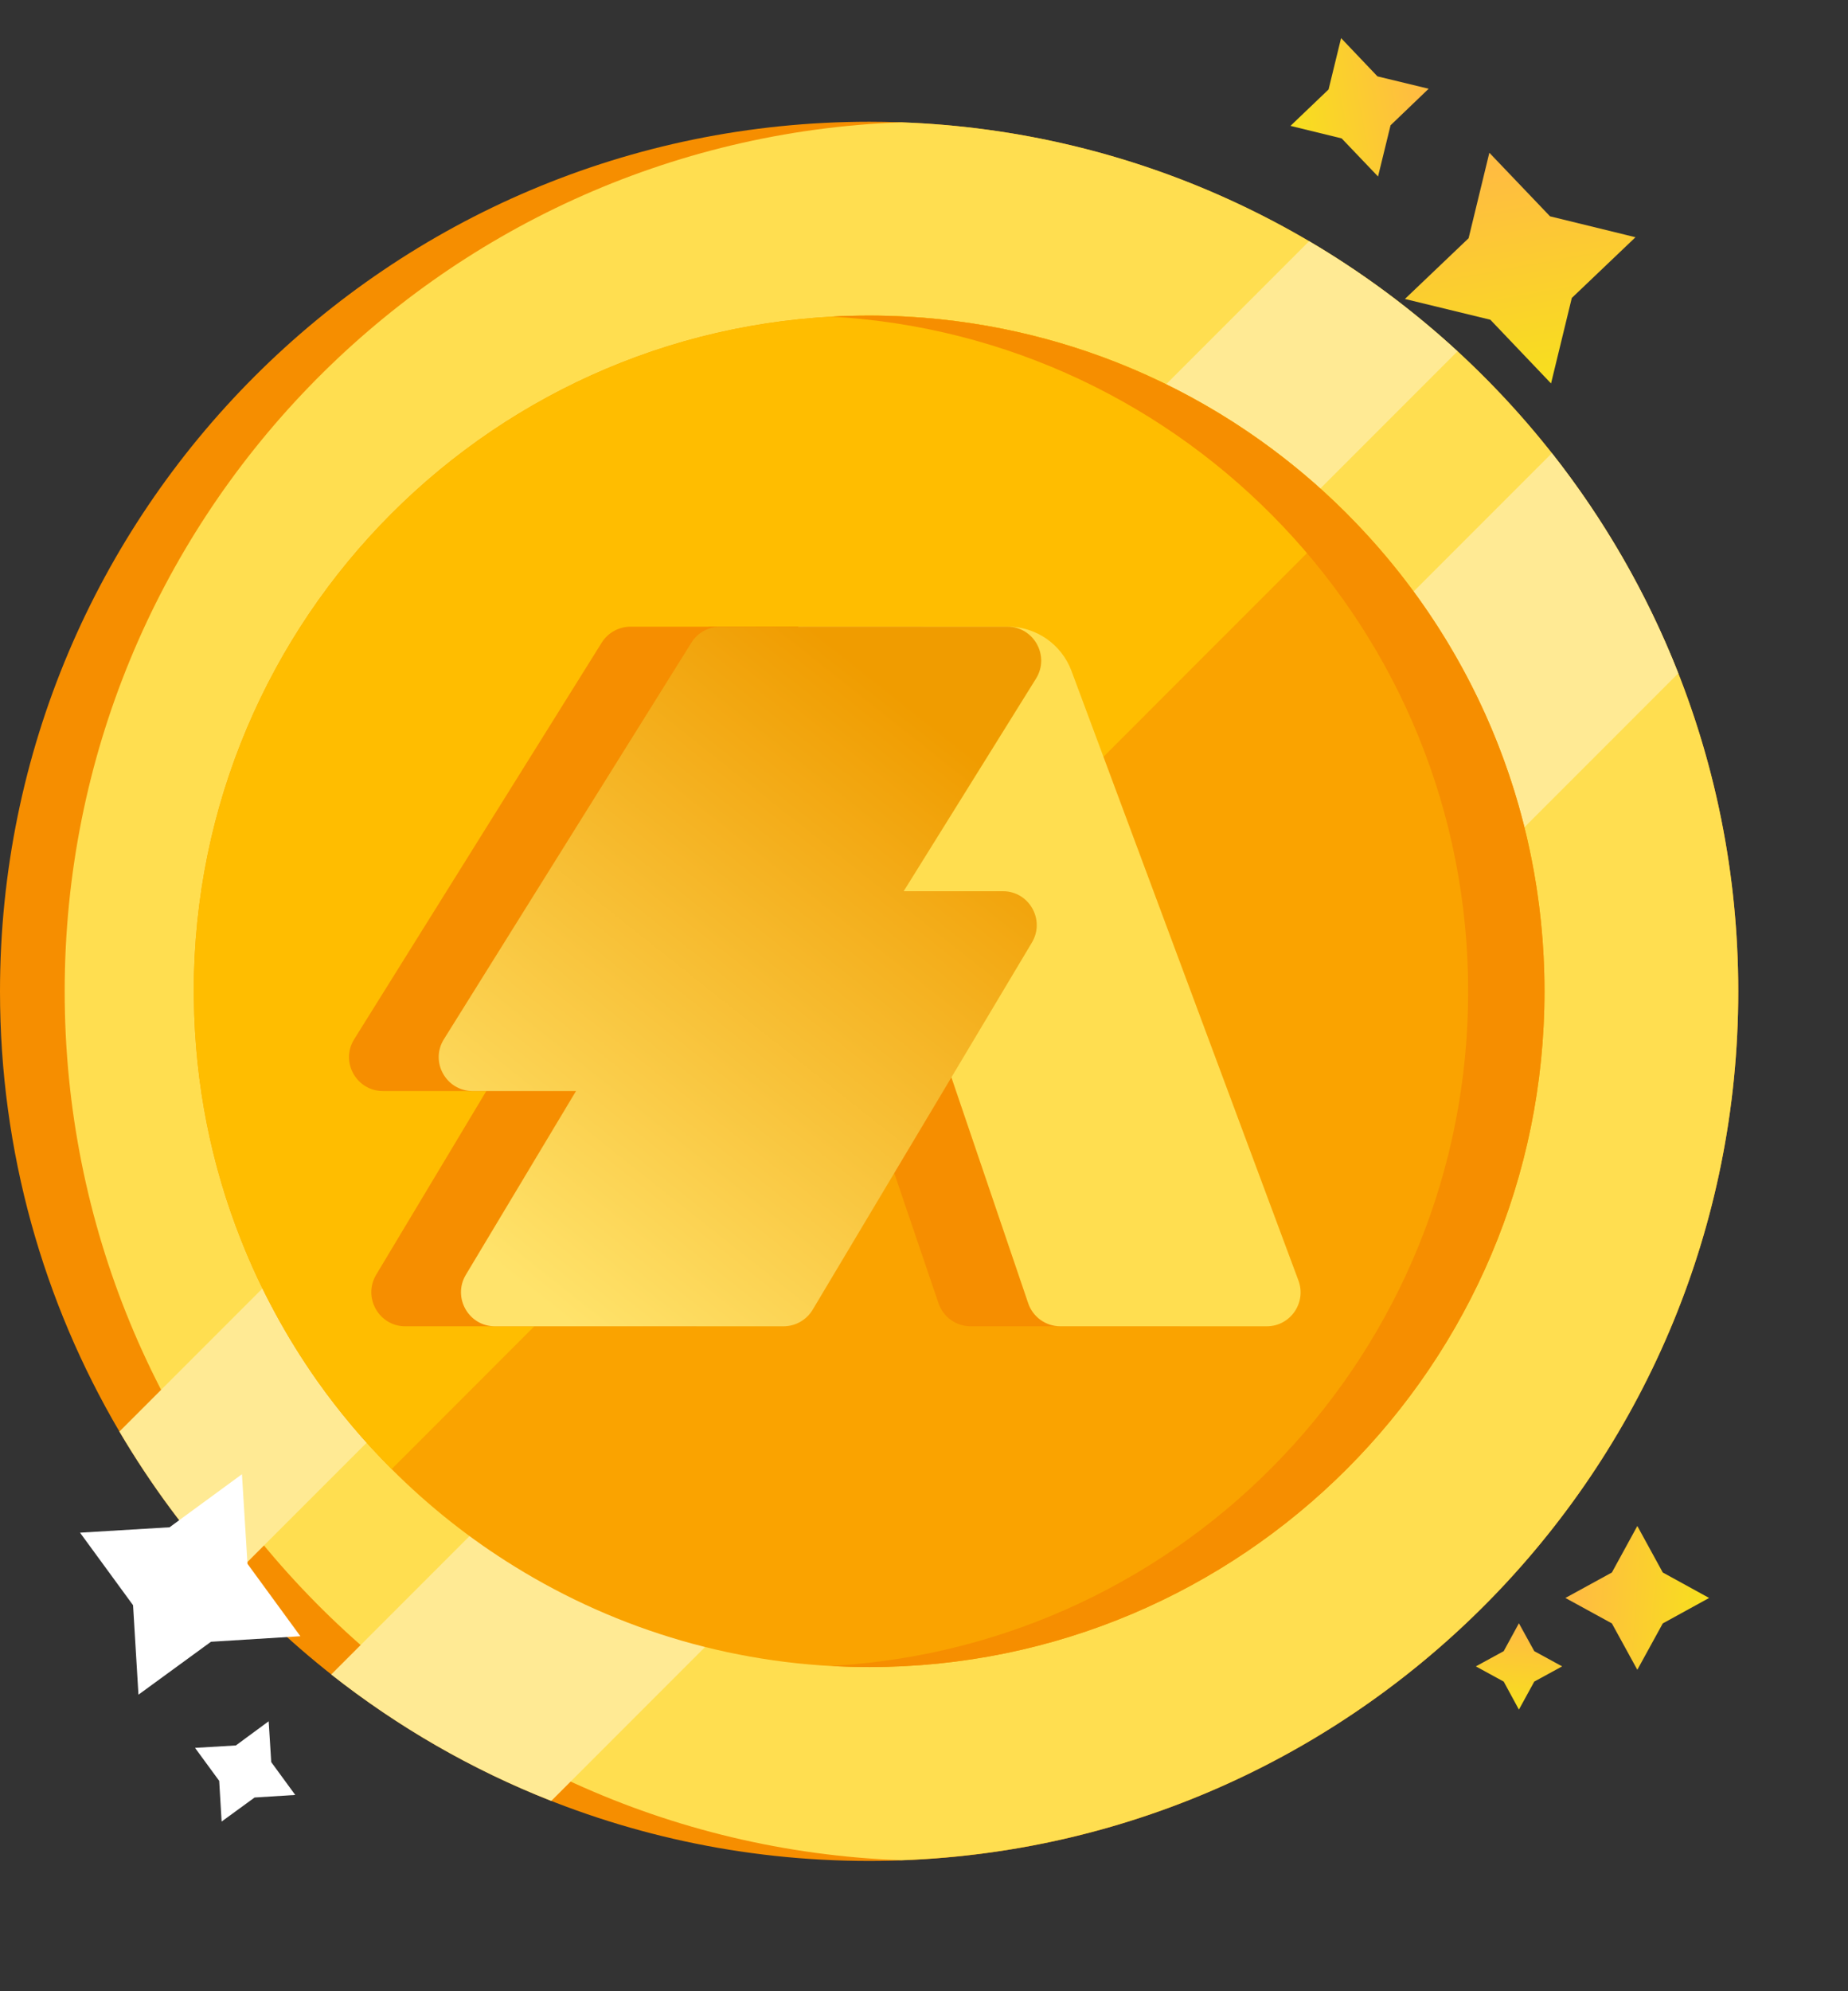 <svg width="13" height="14" viewBox="0 0 13 14" fill="none" xmlns="http://www.w3.org/2000/svg">
<rect x="0" y="0" width="13" height="14" fill="#333333" stroke="none"/>
<path d="M12.228 6.97C12.228 10.346 9.491 13.084 6.114 13.084C4.334 13.084 2.732 12.323 1.614 11.109C1.321 10.79 1.061 10.44 0.84 10.065C0.306 9.157 0 8.099 0 6.97C0 3.593 2.737 0.856 6.114 0.856C7.243 0.856 8.301 1.162 9.209 1.696C9.585 1.917 9.934 2.177 10.253 2.47C11.467 3.587 12.228 5.19 12.228 6.97Z" fill="#F68E00"/>
<path d="M12.228 6.97C12.228 10.27 9.613 12.96 6.341 13.079C3.07 12.96 0.455 10.27 0.455 6.97C0.455 3.669 3.07 0.979 6.341 0.86C9.613 0.979 12.228 3.669 12.228 6.97Z" fill="#FFDE50"/>
<path d="M10.253 2.47L1.614 11.109C1.321 10.79 1.061 10.44 0.84 10.065L9.209 1.696C9.584 1.917 9.934 2.177 10.253 2.47Z" fill="#FFEA94"/>
<path d="M11.806 4.734L3.878 12.662C3.317 12.442 2.796 12.14 2.33 11.773L10.917 3.186C11.284 3.652 11.585 4.173 11.806 4.734Z" fill="#FFEA94"/>
<path d="M10.865 6.97C10.865 9.593 8.738 11.721 6.114 11.721C5.2 11.721 4.347 11.463 3.622 11.015C3.307 10.821 3.016 10.59 2.755 10.329C2.563 10.137 2.387 9.929 2.23 9.707C2.014 9.4 1.833 9.067 1.694 8.714C1.487 8.191 1.371 7.623 1.364 7.028C1.363 7.009 1.363 6.989 1.363 6.97C1.363 4.346 3.49 2.219 6.114 2.219C6.134 2.219 6.153 2.219 6.173 2.219C6.767 2.226 7.336 2.343 7.858 2.549C8.212 2.689 8.545 2.87 8.851 3.086C9.073 3.243 9.282 3.418 9.473 3.61C9.734 3.871 9.965 4.162 10.16 4.478C10.607 5.202 10.865 6.056 10.865 6.97Z" fill="#FAA300"/>
<path d="M9.473 3.61L2.755 10.329C2.563 10.137 2.387 9.929 2.23 9.707C2.014 9.4 1.833 9.067 1.694 8.714C1.487 8.191 1.371 7.623 1.364 7.028C1.363 7.009 1.363 6.989 1.363 6.97C1.363 4.346 3.49 2.219 6.114 2.219C6.134 2.219 6.153 2.219 6.173 2.219C6.767 2.226 7.336 2.343 7.858 2.549C8.212 2.689 8.545 2.87 8.851 3.086C9.073 3.243 9.282 3.418 9.473 3.61Z" fill="#FFBD00"/>
<path d="M10.865 6.97C10.865 9.593 8.738 11.721 6.114 11.721C6.024 11.721 5.935 11.718 5.846 11.713C8.345 11.574 10.328 9.503 10.328 6.97C10.328 4.436 8.345 2.365 5.846 2.226C5.935 2.221 6.024 2.219 6.114 2.219C8.738 2.219 10.865 4.346 10.865 6.97Z" fill="#F68E00"/>
<path fill-rule="evenodd" clip-rule="evenodd" d="M6.459 4.406C6.658 4.406 6.836 4.53 6.906 4.716L8.504 9.003C8.562 9.159 8.446 9.325 8.28 9.325H6.828C6.726 9.325 6.635 9.26 6.602 9.163L4.984 4.406H6.459Z" fill="#F68E00"/>
<path fill-rule="evenodd" clip-rule="evenodd" d="M4.436 4.406C4.354 4.406 4.277 4.448 4.233 4.518L2.492 7.306C2.392 7.465 2.507 7.671 2.694 7.671H3.421L2.646 8.963C2.551 9.122 2.666 9.325 2.851 9.325H4.881C4.965 9.325 5.043 9.28 5.086 9.208L6.629 6.627C6.724 6.468 6.609 6.266 6.424 6.266H5.726L6.658 4.771C6.757 4.612 6.642 4.406 6.455 4.406H4.436Z" fill="#F68E00"/>
<path fill-rule="evenodd" clip-rule="evenodd" d="M7.09 4.406C7.289 4.406 7.467 4.53 7.537 4.716L9.134 9.003C9.192 9.159 9.077 9.325 8.911 9.325H7.459C7.357 9.325 7.266 9.26 7.233 9.163L5.615 4.406H7.09Z" fill="#FFDE50"/>
<path fill-rule="evenodd" clip-rule="evenodd" d="M5.067 4.406C4.984 4.406 4.908 4.448 4.864 4.518L3.123 7.306C3.023 7.465 3.138 7.671 3.325 7.671H4.052L3.277 8.963C3.182 9.122 3.296 9.325 3.482 9.325H5.512C5.596 9.325 5.674 9.28 5.717 9.208L7.259 6.627C7.354 6.468 7.24 6.266 7.055 6.266H6.357L7.288 4.771C7.387 4.612 7.273 4.406 7.086 4.406H5.067Z" fill="url(#paint0_linear_558_35700)"/>
<path fill-rule="evenodd" clip-rule="evenodd" d="M1.791 12.638L1.559 12.807L1.542 12.521L1.372 12.289L1.659 12.272L1.89 12.102L1.908 12.389L2.077 12.62L1.791 12.638Z" fill="white"/>
<path fill-rule="evenodd" clip-rule="evenodd" d="M1.484 11.543L0.974 11.915L0.936 11.286L0.563 10.776L1.193 10.738L1.702 10.365L1.741 10.995L2.113 11.504L1.484 11.543Z" fill="white"/>
<path fill-rule="evenodd" clip-rule="evenodd" d="M10.484 2.248L9.883 2.102L10.331 1.675L10.477 1.074L10.904 1.521L11.505 1.668L11.057 2.095L10.911 2.696L10.484 2.248Z" fill="url(#paint1_linear_558_35700)"/>
<path fill-rule="evenodd" clip-rule="evenodd" d="M11.697 11.414L11.518 11.74L11.339 11.414L11.012 11.235L11.339 11.056L11.518 10.729L11.697 11.056L12.023 11.235L11.697 11.414Z" fill="url(#paint2_linear_558_35700)"/>
<path fill-rule="evenodd" clip-rule="evenodd" d="M9.346 0.629L9.434 0.268L9.69 0.537L10.05 0.624L9.782 0.881L9.694 1.241L9.438 0.973L9.078 0.885L9.346 0.629Z" fill="url(#paint3_linear_558_35700)"/>
<path fill-rule="evenodd" clip-rule="evenodd" d="M10.578 11.823L10.382 11.716L10.578 11.609L10.685 11.413L10.793 11.609L10.989 11.716L10.793 11.823L10.685 12.02L10.578 11.823Z" fill="url(#paint4_linear_558_35700)"/>
<defs>
<linearGradient id="paint0_linear_558_35700" x1="3.898" y1="9.221" x2="6.941" y2="5.381" gradientUnits="userSpaceOnUse">
<stop stop-color="#FFE36B"/>
<stop offset="1" stop-color="#F09C00"/>
</linearGradient>
<linearGradient id="paint1_linear_558_35700" x1="9.836" y1="1.304" x2="10.127" y2="2.905" gradientUnits="userSpaceOnUse">
<stop stop-color="#FFBC41"/>
<stop offset="1" stop-color="#F7E11C"/>
</linearGradient>
<linearGradient id="paint2_linear_558_35700" x1="11.046" y1="11.644" x2="12.023" y2="11.724" gradientUnits="userSpaceOnUse">
<stop stop-color="#FFBC41"/>
<stop offset="1" stop-color="#F7E11C"/>
</linearGradient>
<linearGradient id="paint3_linear_558_35700" x1="9.913" y1="0.24" x2="8.952" y2="0.414" gradientUnits="userSpaceOnUse">
<stop stop-color="#FFBC41"/>
<stop offset="1" stop-color="#F7E11C"/>
</linearGradient>
<linearGradient id="paint4_linear_558_35700" x1="10.44" y1="11.433" x2="10.392" y2="12.019" gradientUnits="userSpaceOnUse">
<stop stop-color="#FFBC41"/>
<stop offset="1" stop-color="#F7E11C"/>
</linearGradient>
</defs>
</svg>
